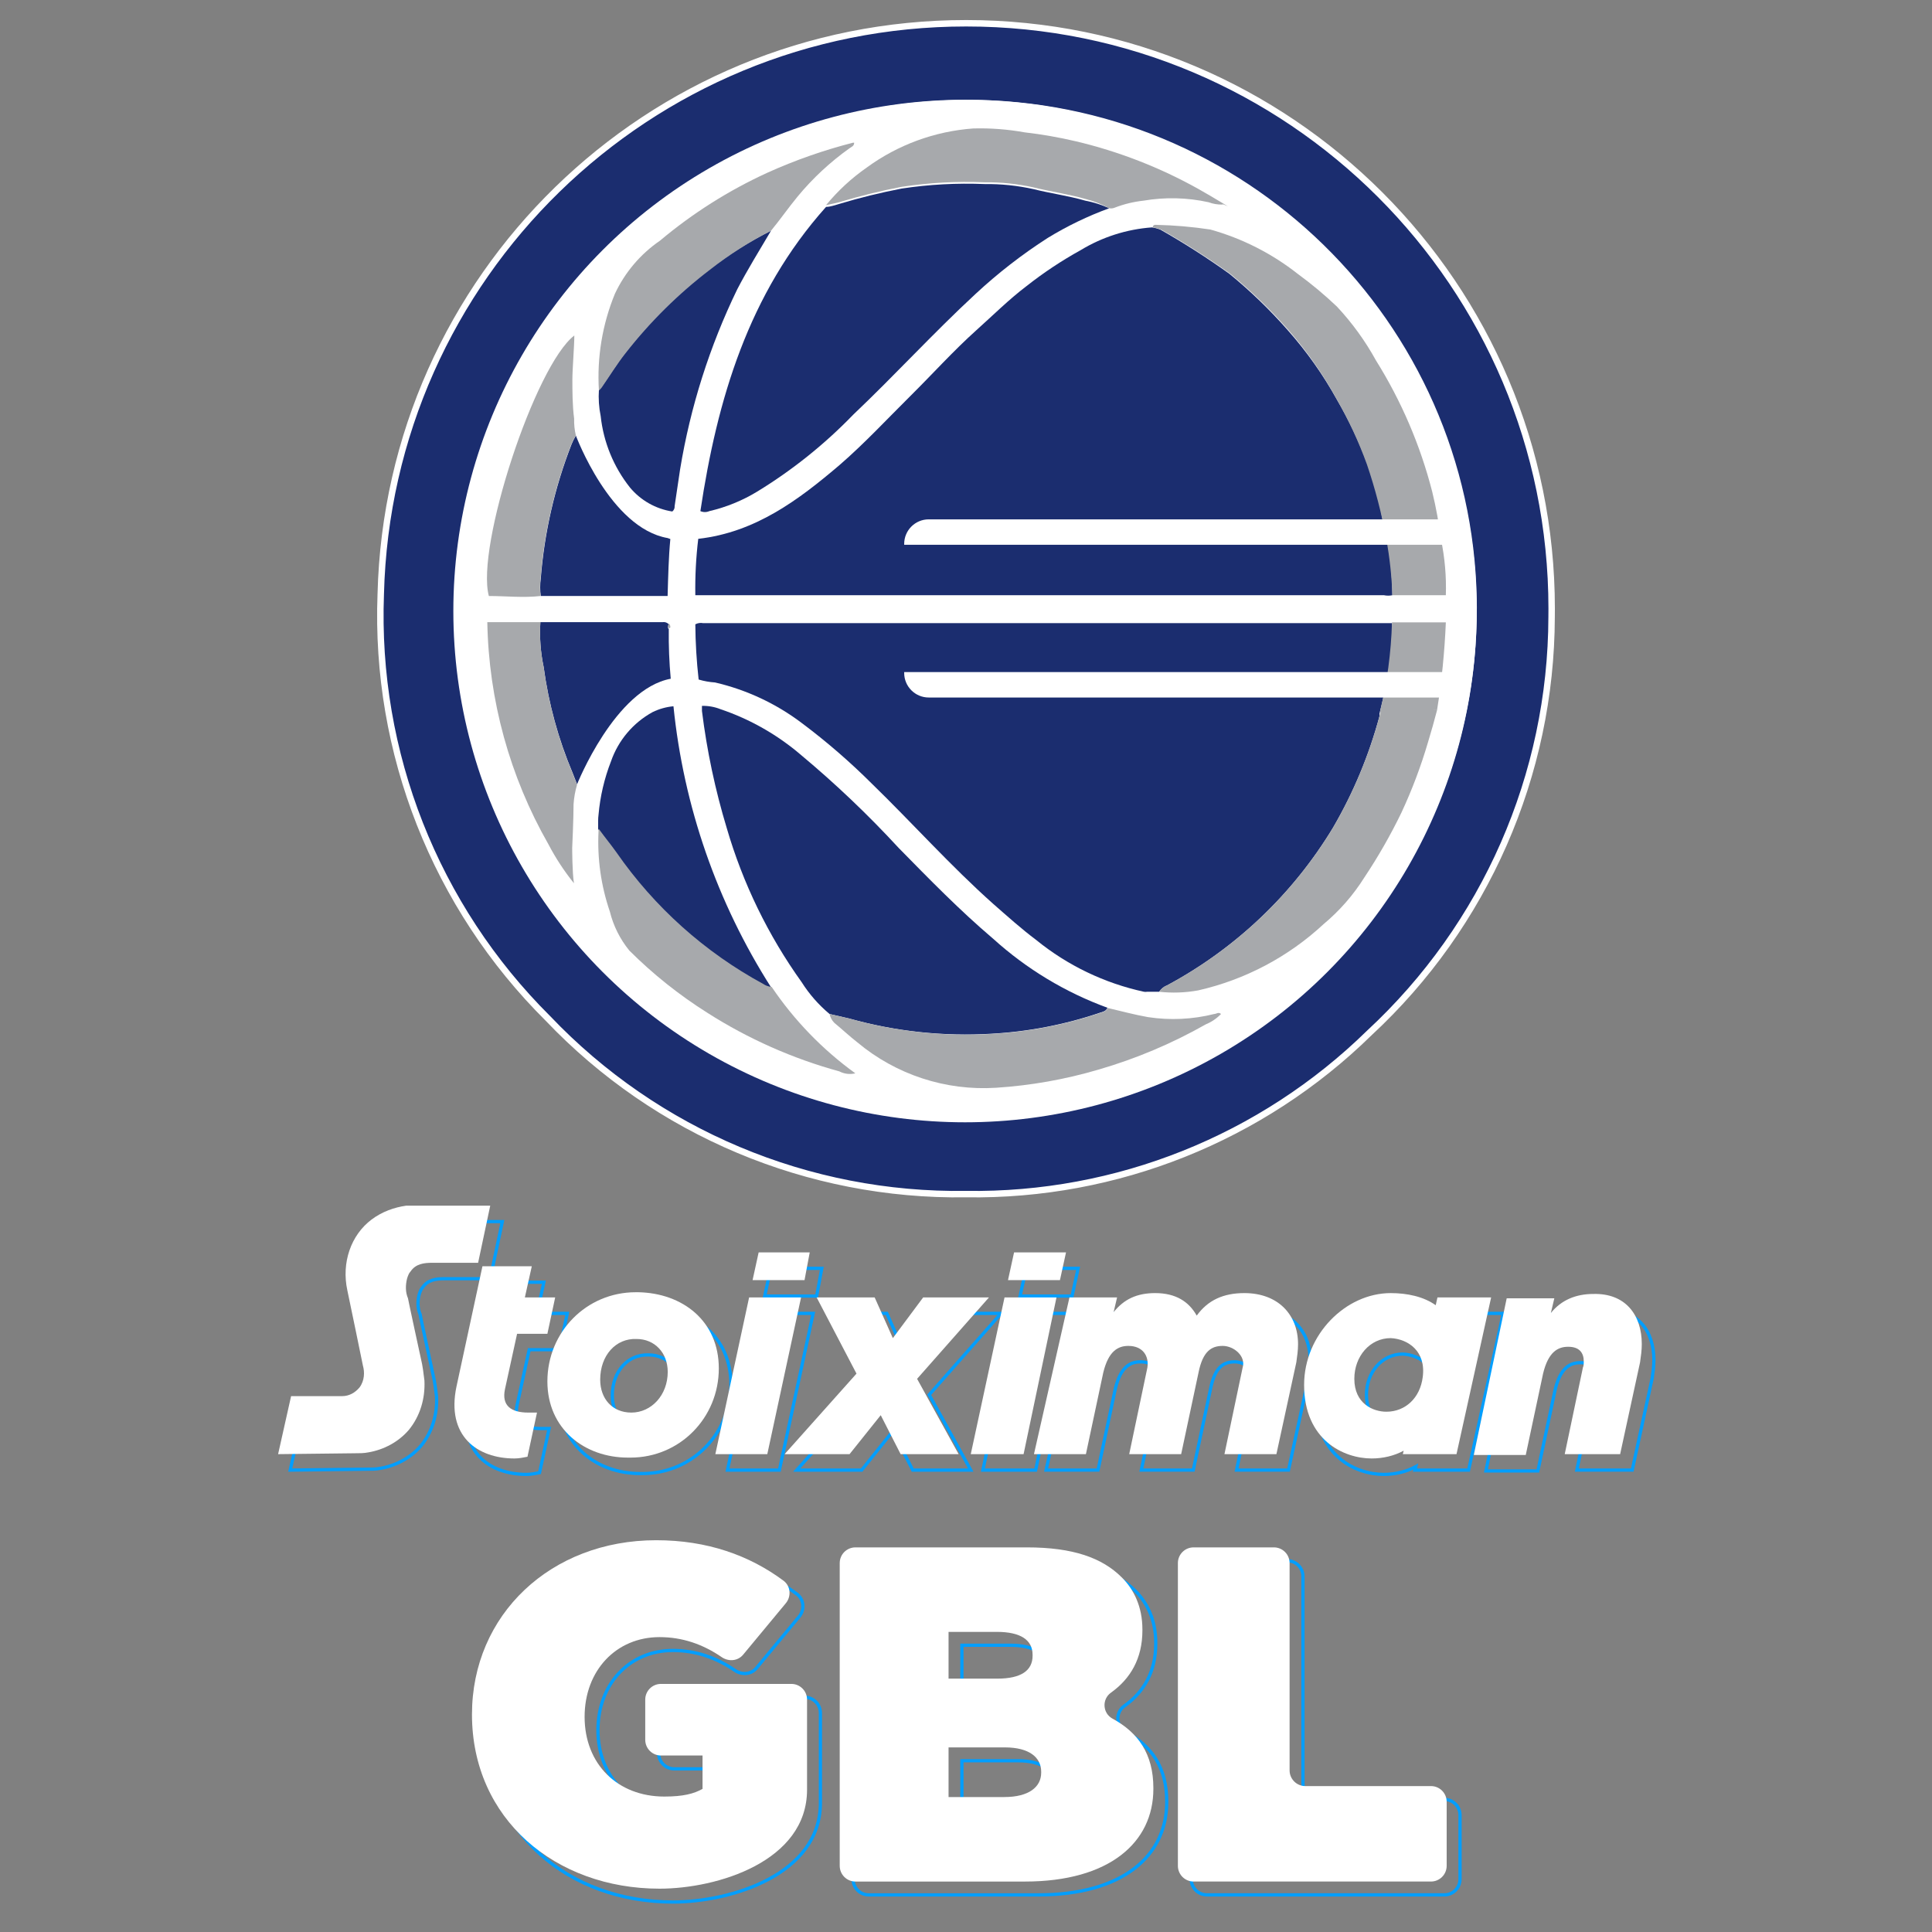 <?xml version="1.0" encoding="utf-8"?>
<!-- Generator: Adobe Illustrator 28.0.0, SVG Export Plug-In . SVG Version: 6.00 Build 0)  -->
<svg version="1.1" id="Layer_1" xmlns="http://www.w3.org/2000/svg" xmlns:xlink="http://www.w3.org/1999/xlink" x="0px" y="0px"
	 viewBox="0 0 300 300" style="enable-background:new 0 0 300 300;" xml:space="preserve">
<rect x="0" y="0" width="300" height="300" fill="#808080" stroke="none"/>
<style type="text/css">
	.st0{fill:none;stroke:#009EFF;stroke-width:0.5;stroke-miterlimit:10;}
	.st1{fill:#FFFFFF;}
	.st2{fill:#1B2D6F;stroke:#FFFFFF;stroke-miterlimit:10;}
	.st3{fill:#FEFEFE;}
	.st4{fill:#1B2D6F;}
	.st5{fill:#A7A9AC;}
	.st6{fill:#A4A6AA;}
</style>
<g>
	<g>
		<path class="st0" d="M233.422,203.939h-8.336l-0.269,1.21c-1.882-1.344-4.437-1.882-6.991-1.882
			c-6.991,0-13.445,6.453-13.445,14.251c0,8.605,6.184,11.428,10.487,11.428c1.748,0,3.496-0.403,4.974-1.21l-0.134,0.538h8.336
			L233.422,203.939z M222.801,216.308c-0.403,3.227-2.689,5.378-5.647,5.378c-2.017,0-4.974-1.21-4.974-5.109
			c0-3.496,2.42-6.319,5.647-6.319C220.515,210.393,223.339,212.275,222.801,216.308L222.801,216.308z"/>
		<path class="st0" d="M150.738,228.274h-9.008l-3.092-6.05l-4.84,6.05h-10.083l11.159-12.503l-6.185-11.831h9.008l2.823,6.319
			l4.706-6.319h10.218l-11.159,12.638L150.738,228.274z"/>
		<path class="st0" d="M203.441,211.199c0,0.941-0.134,1.882-0.269,2.823l-3.092,14.251h-8.067l2.823-13.445
			c0.538-1.748-1.344-3.361-3.092-3.361s-3.092,0.807-3.764,4.168l-2.689,12.638h-8.067l2.823-13.445
			c0.269-1.748-0.672-3.361-2.958-3.361c-1.613,0-3.092,0.807-3.899,4.168l-2.689,12.638h-8.067l5.512-24.335h7.395l-0.538,2.286
			c1.613-2.017,3.63-2.958,6.453-2.958c3.227,0,5.243,1.344,6.453,3.496c1.748-2.42,4.168-3.496,7.395-3.496
			C200.349,203.267,203.441,206.628,203.441,211.199z"/>
		<path class="st0" d="M256.816,211.199c0,0.941-0.134,1.882-0.269,2.823l-3.092,14.251h-8.605l2.823-13.445
			c0.134-0.269,0.134-0.672,0.134-0.941c0-1.344-0.672-2.286-2.42-2.286c-1.613,0-3.092,0.807-3.899,4.168l-2.689,12.638h-8.067
			l5.109-24.335h7.395l-0.538,2.286c1.613-2.017,3.899-2.958,6.588-2.958C254.261,203.267,256.816,206.628,256.816,211.199z"/>
		<path class="st0" d="M113.497,214.964c0,7.663-6.05,13.848-13.713,13.848c-0.134,0-0.269,0-0.403,0
			c-6.722,0-12.503-4.437-12.503-11.831c0-7.663,6.05-13.848,13.713-13.848c0.134,0,0.269,0,0.403,0
			C107.85,203.267,113.497,207.569,113.497,214.964z M95.078,216.712c0,2.958,1.882,5.109,4.84,5.109
			c3.092,0,5.647-2.689,5.647-6.319c0-2.958-2.017-5.109-4.84-5.109C97.498,210.258,95.078,212.947,95.078,216.712z"/>
		<path class="st0" d="M83.381,203.939l1.076-4.84h-7.663l-4.033,18.688c-1.613,7.663,3.227,11.159,9.008,11.159
			c0.672,0,1.344-0.134,2.017-0.269l1.479-6.857h-1.344c-2.689,0-4.168-1.076-3.63-3.63l1.882-8.605h4.706l1.21-5.647H83.381z"/>
		<path class="st0" d="M112.959,228.274l5.243-24.335h8.067l-5.243,24.335H112.959z"/>
		<path class="st0" d="M152.62,228.274l5.243-24.335h8.067l-5.109,24.335H152.62z"/>
		<path class="st0" d="M45.064,228.274l2.017-9.008h7.932c1.076,0,2.017-0.538,2.689-1.344c0.807-1.076,0.807-2.42,0.538-3.361
			c0,0-2.151-10.487-2.42-11.697c-0.941-4.302,0.538-8.605,3.764-11.025c1.613-1.21,3.496-1.882,5.378-2.151c0.403,0,0.807,0,1.21,0
			h11.831l-1.882,8.873h-7.126c-1.21,0-2.554,0.134-3.361,1.344c-0.269,0.269-0.403,0.672-0.538,1.076
			c-0.269,1.076-0.269,2.151,0.134,3.092c0,0.134,2.017,9.411,2.017,9.411c0.269,1.076,0.403,2.286,0.538,3.361
			c0.134,2.823-0.672,5.512-2.42,7.663c-1.613,1.882-3.899,3.092-6.319,3.496c-0.672,0.134-1.344,0.134-2.151,0.134L45.064,228.274z
			"/>
		<polygon class="st0" points="119.681,196.948 118.74,201.25 126.807,201.25 127.613,196.948 		"/>
		<polygon class="st0" points="159.343,196.948 158.402,201.25 166.468,201.25 167.409,196.948 		"/>
	</g>
	<g>
		<path class="st1" d="M231.543,201.464h-8.336l-0.269,1.21c-1.882-1.344-4.437-1.882-6.991-1.882
			c-6.991,0-13.445,6.453-13.445,14.251c0,8.605,6.184,11.428,10.487,11.428c1.748,0,3.496-0.403,4.974-1.21l-0.134,0.538h8.336
			L231.543,201.464z M220.921,213.833c-0.403,3.227-2.689,5.378-5.647,5.378c-2.017,0-4.974-1.21-4.974-5.109
			c0-3.496,2.42-6.319,5.647-6.319C218.636,207.917,221.459,209.799,220.921,213.833L220.921,213.833z"/>
		<path class="st1" d="M148.859,225.799h-9.008l-3.092-6.05l-4.84,6.05h-10.083l11.159-12.503l-6.185-11.831h9.008l2.823,6.319
			l4.706-6.319h10.218l-11.159,12.638L148.859,225.799z"/>
		<path class="st1" d="M201.561,208.724c0,0.941-0.134,1.882-0.269,2.823l-3.092,14.251h-8.067l2.823-13.445
			c0.538-1.748-1.344-3.361-3.092-3.361c-1.748,0-3.092,0.807-3.764,4.168l-2.689,12.638h-8.067l2.823-13.445
			c0.269-1.748-0.672-3.361-2.958-3.361c-1.613,0-3.092,0.807-3.899,4.168l-2.689,12.638h-8.067l5.512-24.335h7.395l-0.538,2.286
			c1.613-2.017,3.63-2.958,6.453-2.958c3.227,0,5.243,1.344,6.453,3.496c1.748-2.42,4.168-3.496,7.395-3.496
			C198.469,200.792,201.561,204.153,201.561,208.724z"/>
		<path class="st1" d="M254.936,208.724c0,0.941-0.134,1.882-0.269,2.823l-3.092,14.251h-8.605l2.823-13.445
			c0.134-0.269,0.134-0.672,0.134-0.941c0-1.344-0.672-2.286-2.42-2.286c-1.613,0-3.092,0.807-3.899,4.168l-2.689,12.638h-8.067
			l5.109-24.335h7.395l-0.538,2.286c1.613-2.017,3.899-2.958,6.588-2.958C252.382,200.792,254.936,204.153,254.936,208.724z"/>
		<path class="st1" d="M111.617,212.488c0,7.663-6.05,13.848-13.713,13.848c-0.134,0-0.269,0-0.403,0
			c-6.722,0-12.503-4.437-12.503-11.831c0-7.663,6.05-13.848,13.713-13.848c0.134,0,0.269,0,0.403,0
			C105.97,200.792,111.617,205.094,111.617,212.488z M93.198,214.236c0,2.958,1.882,5.109,4.84,5.109
			c3.092,0,5.647-2.689,5.647-6.319c0-2.958-2.017-5.109-4.84-5.109C95.618,207.783,93.198,210.472,93.198,214.236z"/>
		<path class="st1" d="M81.501,201.464l1.076-4.84h-7.663l-4.033,18.688c-1.613,7.663,3.227,11.159,9.008,11.159
			c0.672,0,1.344-0.134,2.017-0.269l1.479-6.857h-1.344c-2.689,0-4.168-1.076-3.63-3.63l1.882-8.605h4.706l1.21-5.647H81.501z"/>
		<path class="st1" d="M111.079,225.799l5.243-24.335h8.067l-5.243,24.335H111.079z"/>
		<path class="st1" d="M150.741,225.799l5.243-24.335h8.067l-5.109,24.335H150.741z"/>
		<path class="st1" d="M43.184,225.799l2.017-9.008h7.932c1.076,0,2.017-0.538,2.689-1.344c0.807-1.076,0.807-2.42,0.538-3.361
			c0,0-2.151-10.487-2.42-11.697c-0.941-4.302,0.538-8.605,3.764-11.025c1.613-1.21,3.496-1.882,5.378-2.151c0.403,0,0.807,0,1.21,0
			h11.831l-1.882,8.873h-7.126c-1.21,0-2.554,0.134-3.361,1.344c-0.269,0.269-0.403,0.672-0.538,1.076
			c-0.269,1.076-0.269,2.151,0.134,3.092c0,0.134,2.017,9.411,2.017,9.411c0.269,1.076,0.403,2.286,0.538,3.361
			c0.134,2.823-0.672,5.512-2.42,7.663c-1.613,1.882-3.899,3.092-6.319,3.496c-0.672,0.134-1.344,0.134-2.151,0.134L43.184,225.799z
			"/>
		<polygon class="st1" points="117.802,194.473 116.86,198.775 124.927,198.775 125.734,194.473 		"/>
		<polygon class="st1" points="157.463,194.473 156.522,198.775 164.589,198.775 165.53,194.473 		"/>
	</g>
</g>
<g>
	<g>
		<path class="st0" d="M75.361,268.296c0-15.494,12.228-27.058,28.609-27.058c7.902,0,14.456,2.338,19.773,6.29
			c1.1,0.818,1.228,2.438,0.352,3.493l-6.627,7.99c-0.832,1.003-2.267,1.11-3.342,0.373c-2.916-1.999-6.099-3.101-9.638-3.101
			c-6.742,0-11.637,5.191-11.637,12.379c0,7.339,5.118,12.379,12.379,12.379c2.964,0,4.599-0.447,5.933-1.189v-5.185h-6.459
			c-1.347,0-2.438-1.092-2.438-2.438v-6.242c0-1.347,1.092-2.438,2.438-2.438h20.25c1.347,0,2.438,1.092,2.438,2.438
			c0,4.659-0.002,9.318,0,13.977c0.004,11.154-13.938,15.38-22.905,15.38C88.332,295.348,75.361,284.526,75.361,268.296z"/>
		<path class="st0" d="M132.465,244.787c0-1.347,1.092-2.438,2.438-2.438h26.618c7.195,0,11.715,1.63,14.751,4.672
			c1.859,1.853,3.193,4.521,3.193,8.082v0.145c0,4.337-1.846,7.497-4.883,9.659c-1.431,1.019-1.306,3.196,0.238,4.033
			c3.968,2.149,6.347,5.476,6.347,10.771v0.145c0,8.305-6.82,14.383-19.942,14.383h-26.322c-1.347,0-2.438-1.092-2.438-2.438
			V244.787z M156.927,262.731c3.706,0,5.486-1.255,5.486-3.555v-0.151c0-2.294-1.853-3.555-5.559-3.555h-7.49v7.261H156.927z
			 M158.038,281.116c3.784,0,5.71-1.557,5.71-3.778v-0.151c0-2.221-1.853-3.778-5.631-3.778h-8.752v7.708H158.038z"/>
		<path class="st0" d="M187.413,242.348h12.47c1.347,0,2.438,1.092,2.438,2.438v32.189c0,1.347,1.092,2.438,2.438,2.438h19.514
			c1.347,0,2.438,1.092,2.438,2.438v9.947c0,1.347-1.092,2.438-2.438,2.438h-36.861c-1.347,0-2.438-1.092-2.438-2.438v-47.013
			C184.975,243.44,186.067,242.348,187.413,242.348z"/>
	</g>
	<g>
		<path class="st1" d="M73.288,266.223c0-15.494,12.228-27.058,28.609-27.058c7.902,0,14.456,2.338,19.773,6.29
			c1.1,0.818,1.228,2.438,0.352,3.493l-6.627,7.99c-0.832,1.003-2.267,1.11-3.342,0.373c-2.916-1.999-6.099-3.101-9.638-3.101
			c-6.742,0-11.637,5.191-11.637,12.379c0,7.339,5.118,12.379,12.379,12.379c2.964,0,4.599-0.447,5.933-1.189v-5.185h-6.459
			c-1.347,0-2.438-1.092-2.438-2.438v-6.242c0-1.346,1.092-2.438,2.438-2.438h20.25c1.347,0,2.438,1.092,2.438,2.438
			c0,4.659-0.002,9.318,0,13.977c0.004,11.154-13.938,15.38-22.905,15.38C86.259,293.275,73.288,282.453,73.288,266.223z"/>
		<path class="st1" d="M130.392,242.714c0-1.347,1.092-2.438,2.438-2.438h26.618c7.195,0,11.715,1.63,14.751,4.672
			c1.859,1.853,3.193,4.521,3.193,8.082v0.145c0,4.337-1.846,7.497-4.883,9.659c-1.431,1.019-1.306,3.196,0.238,4.033
			c3.968,2.149,6.347,5.476,6.347,10.77v0.145c0,8.305-6.82,14.383-19.942,14.383H132.83c-1.347,0-2.438-1.092-2.438-2.438V242.714z
			 M154.854,260.658c3.706,0,5.486-1.255,5.486-3.555v-0.151c0-2.294-1.853-3.555-5.559-3.555h-7.49v7.261H154.854z
			 M155.965,279.043c3.784,0,5.71-1.557,5.71-3.778v-0.151c0-2.221-1.853-3.778-5.631-3.778h-8.752v7.708H155.965z"/>
		<path class="st1" d="M185.34,240.276h12.47c1.347,0,2.438,1.092,2.438,2.438v32.189c0,1.346,1.092,2.438,2.438,2.438h19.514
			c1.347,0,2.438,1.092,2.438,2.438v9.947c0,1.346-1.092,2.438-2.438,2.438H185.34c-1.347,0-2.438-1.092-2.438-2.438v-47.013
			C182.902,241.367,183.994,240.276,185.34,240.276z"/>
	</g>
</g>
<g>
	<g id="Layer_2_00000111178458747862152880000009555849975815138226_">
		<path class="st2" d="M150.027,3.612c50.205-0.005,90.909,40.69,90.914,90.895c0,0.437-0.003,0.875-0.009,1.312
			c-0.063,24.519-10.314,47.909-28.302,64.573c-16.695,16.358-39.232,25.369-62.603,25.029c-24.501,0.361-48.04-9.525-64.936-27.271
			C67.6,140.779,58.183,116.877,59.123,92.244C60.356,42.929,100.697,3.597,150.027,3.612z M150.027,16.005
			c-43.377,0.142-78.426,35.421-78.284,78.798c0.142,43.377,35.421,78.426,78.798,78.284s78.426-35.421,78.284-78.798
			c-0.001-0.419-0.006-0.838-0.014-1.258C227.968,50.16,192.908,15.881,150.027,16.005z"/>
		<path class="st3" d="M150.027,16.005c43.377-0.045,78.578,35.083,78.622,78.461s-35.083,78.578-78.461,78.622
			c-42.43,0.044-77.223-33.619-78.582-76.026c-1.406-43.338,32.587-79.61,75.925-81.015
			C148.363,16.02,149.195,16.006,150.027,16.005z M89.697,68.154c-0.304-1.046-0.487-2.124-0.545-3.212
			c-0.182-2-0.273-4.03-0.273-6.06c-0.166-1.612-0.166-3.236,0-4.848c0-0.636,0.788-1.242,0.242-2
			C83.061,56.7,73.789,84.881,75.88,92.668c2.636,0,5.333,0.152,8.03,0h19.817c0-3.03,0-6.06,0.424-8.848l-0.424-0.152
			C94.879,82.002,91.273,74.457,89.697,68.154z M103.909,97.547c0.273-0.242,0.212-0.485,0-0.727
			c-0.244-0.27-0.611-0.396-0.97-0.333H75.668c0.233,12.077,3.494,23.903,9.484,34.392c1.122,2.145,2.451,4.175,3.969,6.06
			c0.515-0.909-0.212-1.394-0.182-2.061c0.106-1.139,0.106-2.285,0-3.424c-0.177-2.211-0.136-4.433,0.121-6.636
			c0.128-1.376,0.392-2.736,0.788-4.06c1.909-7.787,5.757-13.787,14.363-15.423C103.973,102.746,103.872,100.146,103.909,97.547z
			 M119.726,35.823c1.454-1.727,2.727-3.576,4.182-5.272c2.31-2.829,4.978-5.345,7.939-7.484c0.273-0.212,0.758-0.303,0.697-0.848
			h-0.182c-4.613,1.159-9.114,2.72-13.454,4.666c-6.004,2.75-11.61,6.297-16.666,10.545c-2.929,2.089-5.259,4.91-6.757,8.181
			c-1.897,4.729-2.705,9.824-2.364,14.908c-0.093,1.37-0.001,2.745,0.273,4.091c0.436,4.052,2.012,7.898,4.545,11.09
			c1.637,1.947,3.915,3.247,6.424,3.666c0.257-0.203,0.393-0.522,0.364-0.848c0.303-1.909,0.545-3.788,0.848-5.697
			c1.597-9.702,4.587-19.122,8.878-27.968C116.029,41.762,117.908,38.792,119.726,35.823z M119.726,153.241
			c-8.377-13.145-13.566-28.067-15.151-43.574c-1.152,0.116-2.272,0.444-3.303,0.97c-3.022,1.66-5.321,4.38-6.454,7.636
			c-1.037,2.662-1.69,5.457-1.939,8.303c0.047,0.291,0.047,0.588,0,0.879v1.303c-0.017,0.141-0.017,0.283,0,0.424
			c-0.21,4.225,0.387,8.452,1.757,12.454c0.549,2.219,1.584,4.289,3.03,6.06c3.67,3.661,7.735,6.903,12.121,9.666
			c6.333,4.041,13.238,7.105,20.484,9.09c0.764,0.4,1.647,0.507,2.485,0.303C127.65,163.053,123.239,158.478,119.726,153.241z
			 M172.148,32.338c0.304,0.104,0.635,0.104,0.939,0c1.441-0.559,2.948-0.925,4.485-1.091c3.348-0.571,6.774-0.488,10.09,0.242
			c0.687,0.258,1.418,0.381,2.151,0.364v-0.242c-1.252-0.747-2.495-1.475-3.727-2.182c-5.964-3.309-12.358-5.777-18.999-7.333
			c-2.625-0.65-5.286-1.145-7.969-1.485c-2.629-0.474-5.299-0.677-7.969-0.606c-5.974,0.427-11.708,2.527-16.545,6.06
			c-2.37,1.649-4.501,3.617-6.333,5.848c-12.121,13.484-16.908,29.908-19.514,47.24c0.444,0.196,0.95,0.196,1.394,0
			c2.62-0.61,5.126-1.632,7.424-3.03c5.454-3.321,10.464-7.323,14.908-11.908c6.454-6.06,12.424-12.727,18.969-18.726
			c3.487-3.175,7.249-6.035,11.242-8.545c3.021-1.848,6.218-3.391,9.545-4.606H172.148z M128.816,157.453
			c0.175,0.519,0.503,0.973,0.939,1.303c1.182,1.061,2.333,2.151,3.576,3.03c6.01,5.03,13.723,7.558,21.544,7.06
			c5.391-0.346,10.727-1.291,15.908-2.818c5.811-1.685,11.404-4.044,16.666-7.03c0.89-0.366,1.695-0.913,2.364-1.606
			c-0.394-0.333-0.727,0-1.061,0c-3.358,0.842-6.85,1.006-10.272,0.485c-2.091-0.364-4.182-0.939-6.272-1.424
			c-6.564-2.295-12.624-5.834-17.848-10.424c-5.182-4.394-9.939-9.272-14.696-14.12c-4.73-5.134-9.791-9.952-15.151-14.424
			c-3.677-3.154-7.925-5.571-12.515-7.121c-0.915-0.363-1.894-0.538-2.879-0.515c-0.242,0.273-0.152,0.515,0,0.788
			c0.764,6.159,2.051,12.241,3.848,18.181c2.498,8.58,6.432,16.674,11.636,23.938C125.766,154.523,127.186,156.106,128.816,157.453z
			 M215.388,106.243c2.788,0.242,5.606,0,8.454,0c0.53-3.215,0.793-6.468,0.788-9.727h-8.484h-1.182H109.09
			c-0.413-0.082-0.841-0.017-1.212,0.182c0.021,2.865,0.193,5.728,0.515,8.575c0.829,0.246,1.683,0.399,2.545,0.455
			c4.9,1.136,9.506,3.294,13.514,6.333c3.81,2.855,7.414,5.973,10.787,9.333c6.363,6.06,12.272,12.818,18.908,18.726
			c2.182,1.909,4.333,3.848,6.636,5.575c4.875,3.959,10.617,6.71,16.757,8.03h0.485h1.879c2.02,0.224,4.061,0.152,6.06-0.212
			c7.289-1.658,14.01-5.212,19.484-10.303c2.467-2.058,4.594-4.492,6.303-7.212c2.147-3.218,4.07-6.579,5.757-10.06
			c1.661-3.556,3.048-7.233,4.151-10.999c0.455-1.485,0.788-3.03,1.121-4.454c-0.197-0.224-0.491-0.337-0.788-0.303
			c-3.03,0-57.967-0.212-82.42-0.182c-0.364,0-0.818-0.182-1.121,0.212h-0.424c-0.182-0.303-0.394-0.303-0.636,0h-0.394
			c-0.383-0.458-0.948-0.724-1.545-0.727c-0.905-0.745-1.428-1.858-1.424-3.03c0.364-0.186,0.779-0.249,1.182-0.182
			c26.271,0.091,79.632,0.364,80.057-0.03L215.388,106.243z M179.026,35.307c-3.926,0.284-7.728,1.5-11.09,3.545
			c-2.944,1.628-5.751,3.493-8.394,5.575c-2.757,2.091-5.212,4.545-7.787,6.848c-3.606,3.242-6.848,6.848-10.303,10.272
			c-3.454,3.424-7.06,7.303-10.909,10.636c-6.363,5.545-13.09,10.484-21.969,11.484c-0.35,2.905-0.502,5.831-0.455,8.757h1.091
			h105.843c0.43,0.09,0.873,0.09,1.303,0h8.303c-0.405-5.439-1.113-10.851-2.121-16.211c-1.8-7.143-4.681-13.969-8.545-20.241
			c-1.665-3.029-3.701-5.838-6.06-8.363c-1.909-1.816-3.933-3.506-6.06-5.06c-4.096-3.207-8.795-5.556-13.817-6.909
			c-2.779-0.423-5.583-0.665-8.394-0.727c-0.515-0.03-0.758,0.061-0.788,0.394L179.026,35.307z"/>
		<ellipse class="st1" cx="149.846" cy="94.88" rx="79.451" ry="79.39"/>
		<path class="st4" d="M216.206,92.426c-0.43,0.09-0.873,0.09-1.303,0H109.06h-1.091c-0.047-2.926,0.104-5.852,0.455-8.757
			c8.878-1,15.605-6.06,21.969-11.484c3.848-3.333,7.303-7.06,10.909-10.636s6.697-7.03,10.303-10.272
			c2.576-2.303,5.03-4.757,7.787-6.848c2.642-2.083,5.449-3.948,8.394-5.575c3.363-2.046,7.165-3.261,11.09-3.545
			c0.457,0.067,0.905,0.189,1.333,0.364c3.683,2.093,7.254,4.379,10.696,6.848c3.267,2.674,6.308,5.613,9.09,8.787
			c2.92,3.298,5.47,6.905,7.606,10.757c1.861,3.191,3.442,6.536,4.727,9.999c1.011,2.435,1.743,4.976,2.182,7.575
			c0,0.636,0.818,3.515,0.97,4.212C215.933,86.687,216.176,89.553,216.206,92.426z"/>
		<path class="st4" d="M214.206,110.819c0.011,0.131,0.011,0.263,0,0.394c-1.627,6.061-4.052,11.88-7.212,17.302
			c-6.237,10.321-15.132,18.777-25.756,24.484c-0.512,0.19-0.948,0.541-1.242,1h-1.879c-0.16,0.032-0.325,0.032-0.485,0
			c-6.142-1.33-11.884-4.092-16.757-8.06c-2.303-1.727-4.454-3.666-6.636-5.575c-6.636-5.909-12.545-12.545-18.908-18.726
			c-3.373-3.359-6.978-6.478-10.787-9.333c-4.009-3.039-8.614-5.197-13.514-6.333c-0.863-0.056-1.717-0.208-2.545-0.455
			c-0.322-2.847-0.494-5.71-0.515-8.575c0.371-0.199,0.799-0.263,1.212-0.182h105.783h1.182c0.041,3.224-0.253,6.443-0.879,9.606
			L214.206,110.819z"/>
		<path class="st4" d="M128.816,157.453c-1.692-1.411-3.154-3.078-4.333-4.939c-5.204-7.264-9.138-15.359-11.636-23.938
			c-1.797-5.94-3.084-12.022-3.848-18.181c0-0.273,0-0.515,0-0.788c0.984-0.023,1.963,0.152,2.879,0.515
			c4.589,1.55,8.838,3.967,12.515,7.121c5.36,4.472,10.421,9.29,15.151,14.424c4.757,4.848,9.515,9.727,14.696,14.121
			c5.165,4.674,11.184,8.306,17.726,10.696c-0.212,0.545-0.727,0.636-1.212,0.788c-5.413,1.834-11.05,2.925-16.757,3.242
			c-7.464,0.455-14.951-0.344-22.15-2.363L128.816,157.453z"/>
		<path class="st4" d="M172.238,32.338c-3.327,1.215-6.524,2.758-9.545,4.606c-4,2.568-7.762,5.489-11.242,8.727
			c-6.545,6.06-12.515,12.605-18.969,18.726c-4.443,4.596-9.452,8.608-14.908,11.939c-2.298,1.398-4.804,2.421-7.424,3.03
			c-0.444,0.196-0.95,0.196-1.394,0c2.606-17.332,7.454-33.756,19.514-47.24c0.667,0,1.364-0.273,2.03-0.455
			c3.199-0.965,6.445-1.764,9.727-2.394c4.251-0.641,8.553-0.875,12.848-0.697c2.557-0.03,5.109,0.234,7.606,0.788
			c2.667,0.667,5.394,1.03,8.03,1.788C169.797,31.397,171.049,31.794,172.238,32.338z"/>
		<path class="st5" d="M223.145,110.273c-0.364,1.424-0.939,3.454-1.394,4.939c-1.103,3.766-2.491,7.443-4.151,10.999
			c-1.687,3.481-3.61,6.842-5.757,10.06c-1.709,2.72-3.836,5.154-6.303,7.212c-5.474,5.091-12.195,8.645-19.484,10.303
			c-1.999,0.364-4.041,0.436-6.06,0.212c0.295-0.459,0.731-0.81,1.242-1c10.624-5.706,19.52-14.162,25.756-24.484
			c3.159-5.423,5.584-11.241,7.212-17.302c0,0,0.212-0.788,0.212-0.909"/>
		<path class="st4" d="M92.939,126.515c0.249-2.845,0.902-5.641,1.939-8.303c1.133-3.256,3.433-5.976,6.454-7.636
			c1.017-0.497,2.115-0.805,3.242-0.909c1.576,15.528,6.764,30.471,15.151,43.634c-0.467-0.032-0.917-0.189-1.303-0.455
			c-9.088-4.932-16.893-11.927-22.787-20.423c-0.879-1.242-1.818-2.394-2.757-3.666v-1.303
			C92.878,127.14,92.899,126.826,92.939,126.515z"/>
		<path class="st4" d="M119.726,35.823c-1.788,3.03-3.666,6.06-5.242,9.09c-4.291,8.846-7.282,18.267-8.878,27.968
			c-0.303,1.909-0.545,3.788-0.848,5.697c0.03,0.326-0.107,0.645-0.364,0.848c-2.572-0.401-4.91-1.726-6.575-3.727
			c-2.534-3.192-4.11-7.038-4.545-11.09c-0.274-1.345-0.365-2.721-0.273-4.091c0.182-0.242,0.303-0.273,0.424-0.455
			c1.242-1.788,2.364-3.636,3.727-5.363c3.796-4.852,8.195-9.2,13.09-12.939C113.208,39.487,116.384,37.498,119.726,35.823z"/>
		<path class="st5" d="M215.267,83.729c-0.716-3.959-1.729-7.859-3.03-11.666c-1.255-3.46-2.807-6.806-4.636-9.999
			c-2.097-3.847-4.607-7.453-7.484-10.757c-2.783-3.175-5.823-6.114-9.09-8.787c-3.443-2.469-7.013-4.755-10.696-6.848
			c-0.428-0.175-0.876-0.297-1.333-0.364c0-0.333,0.273-0.424,0.545-0.394c2.811,0.062,5.614,0.305,8.394,0.727
			c4.948,1.379,9.573,3.727,13.605,6.909c2.127,1.554,4.152,3.244,6.06,5.06c2.36,2.525,4.395,5.335,6.06,8.363
			c3.939,6.298,6.882,13.167,8.727,20.363c0.607,2.475,1.063,4.984,1.364,7.515L215.267,83.729z"/>
		<path class="st5" d="M128.816,157.453l3.03,0.697c7.208,2.033,14.705,2.842,22.181,2.394c5.707-0.317,11.344-1.408,16.757-3.242
			c0.485-0.152,1-0.242,1.212-0.788c2.091,0.485,4.182,1.061,6.272,1.424c3.422,0.521,6.914,0.357,10.272-0.485
			c0.333,0,0.667-0.364,1.061,0c-0.668,0.693-1.473,1.24-2.364,1.606c-5.262,2.986-10.855,5.345-16.666,7.03
			c-5.182,1.527-10.517,2.472-15.908,2.818c-7.821,0.498-15.535-2.03-21.544-7.06c-1.242-0.97-2.394-2.061-3.576-3.03
			C129.175,158.442,128.922,157.968,128.816,157.453z"/>
		<path class="st5" d="M172.238,32.338c-1.177-0.638-2.429-1.127-3.727-1.454c-2.636-0.758-5.363-1.121-8.03-1.788
			c-2.497-0.554-5.049-0.818-7.606-0.788c-4.295-0.178-8.597,0.056-12.848,0.697c-3.281,0.63-6.528,1.429-9.727,2.394
			c-0.667,0.182-1.364,0.303-2.03,0.455c1.832-2.231,3.963-4.199,6.333-5.848c4.837-3.533,10.57-5.633,16.545-6.06
			c2.67-0.071,5.341,0.132,7.969,0.606c2.681,0.31,5.342,0.775,7.969,1.394c6.644,1.575,13.038,4.063,18.999,7.394
			c1.252,0.707,2.495,1.434,3.727,2.182c1.848,1.121,0,0,0,0.242c-0.734,0.018-1.464-0.106-2.151-0.364
			c-3.316-0.731-6.743-0.813-10.09-0.242c-1.536,0.166-3.044,0.532-4.485,1.091C172.82,32.361,172.524,32.393,172.238,32.338z"/>
		<path class="st5" d="M92.97,128.697c1,1.394,1.879,2.424,2.757,3.666c5.894,8.496,13.699,15.491,22.787,20.423
			c0.386,0.266,0.836,0.423,1.303,0.455c3.513,5.202,7.913,9.746,12.999,13.424c-0.838,0.204-1.721,0.097-2.485-0.303
			c-7.245-1.985-14.151-5.049-20.484-9.09c-4.386-2.764-8.451-6.005-12.121-9.666c-1.446-1.771-2.481-3.841-3.03-6.06
			c-1.371-4.002-1.967-8.229-1.757-12.454C92.935,128.959,92.945,128.826,92.97,128.697z"/>
		<path class="st5" d="M119.726,35.823c-3.347,1.714-6.523,3.744-9.484,6.06c-4.896,3.739-9.294,8.087-13.09,12.939
			c-1.364,1.727-2.485,3.576-3.727,5.363c-0.125,0.166-0.268,0.318-0.424,0.455c-0.321-5.133,0.528-10.273,2.485-15.03
			c1.557-3.322,3.973-6.168,7-8.242c5.056-4.248,10.662-7.795,16.666-10.545c4.291-1.938,8.741-3.499,13.302-4.666h0.182
			c0,0.545-0.424,0.636-0.697,0.848c-3.003,2.131-5.713,4.647-8.06,7.484C122.423,32.247,121.15,34.095,119.726,35.823z"/>
		<path class="st4" d="M83.91,96.607h18.969c0.359-0.063,0.725,0.063,0.97,0.333c0,0.273-0.273,0.515,0,0.727
			c-0.035,2.579,0.067,5.158,0.303,7.727c-8.666,1.606-14.545,16.393-14.545,16.393L88.909,120
			c-2.214-5.242-3.722-10.754-4.485-16.393C83.938,101.308,83.764,98.953,83.91,96.607z"/>
		<path class="st4" d="M89.424,67.639c0,0,5.333,14.363,14.242,15.908l0.424,0.152c-0.273,2.879-0.333,5.757-0.424,8.848H83.97
			c-0.121-0.895-0.121-1.802,0-2.697c0.559-7.157,2.172-14.192,4.788-20.878C88.944,68.511,89.167,68.065,89.424,67.639z"/>
		<path class="st5" d="M89.424,67.639c-0.28,0.418-0.513,0.865-0.697,1.333c-2.615,6.685-4.229,13.721-4.788,20.878
			c-0.121,0.895-0.121,1.802,0,2.697c-2.697,0.303-5.394,0-8.03,0c-2.061-7.636,7.181-35.816,13.272-40.453
			c0,1.636-0.303,5.242-0.303,6.848c0,1.606,0,4.03,0.273,6.06C89.125,65.89,89.217,66.776,89.424,67.639z"/>
		<path class="st5" d="M83.91,96.607c-0.145,2.346,0.028,4.7,0.515,7c0.757,5.659,2.265,11.193,4.485,16.454l0.697,1.788
			c-0.295,0.986-0.478,2.003-0.545,3.03c0,2.273-0.212,6.788-0.212,6.788s0,3.818,0.273,5.485c-1.518-1.885-2.848-3.915-3.969-6.06
			c-6.005-10.516-9.267-22.375-9.484-34.483H83.91z"/>
		<path class="st5" d="M214.267,110.576c1.116-4.567,1.746-9.239,1.879-13.939h8.363c-0.189,4.568-0.644,9.121-1.364,13.636
			C220.297,110.213,217.054,110.849,214.267,110.576z"/>
		<path class="st5" d="M216.206,92.426c-0.101-2.918-0.415-5.824-0.939-8.697c2.727-0.273,5.666,0,8.484,0
			c0.599,2.858,0.853,5.778,0.758,8.697H216.206z"/>
		<path class="st6" d="M103.909,97.547c-0.333-0.212-0.212-0.455,0-0.727C104.121,97.153,104.181,97.547,103.909,97.547z"/>
	</g>
	<path class="st1" d="M225.264,108.309h-81.05c-2.106,0-3.812-1.707-3.812-3.812v-0.139h84.862V108.309z"/>
	<path class="st1" d="M225.264,80.644h-81.05c-2.106,0-3.812,1.707-3.812,3.812v0.139h84.862V80.644z"/>
</g>
</svg>
